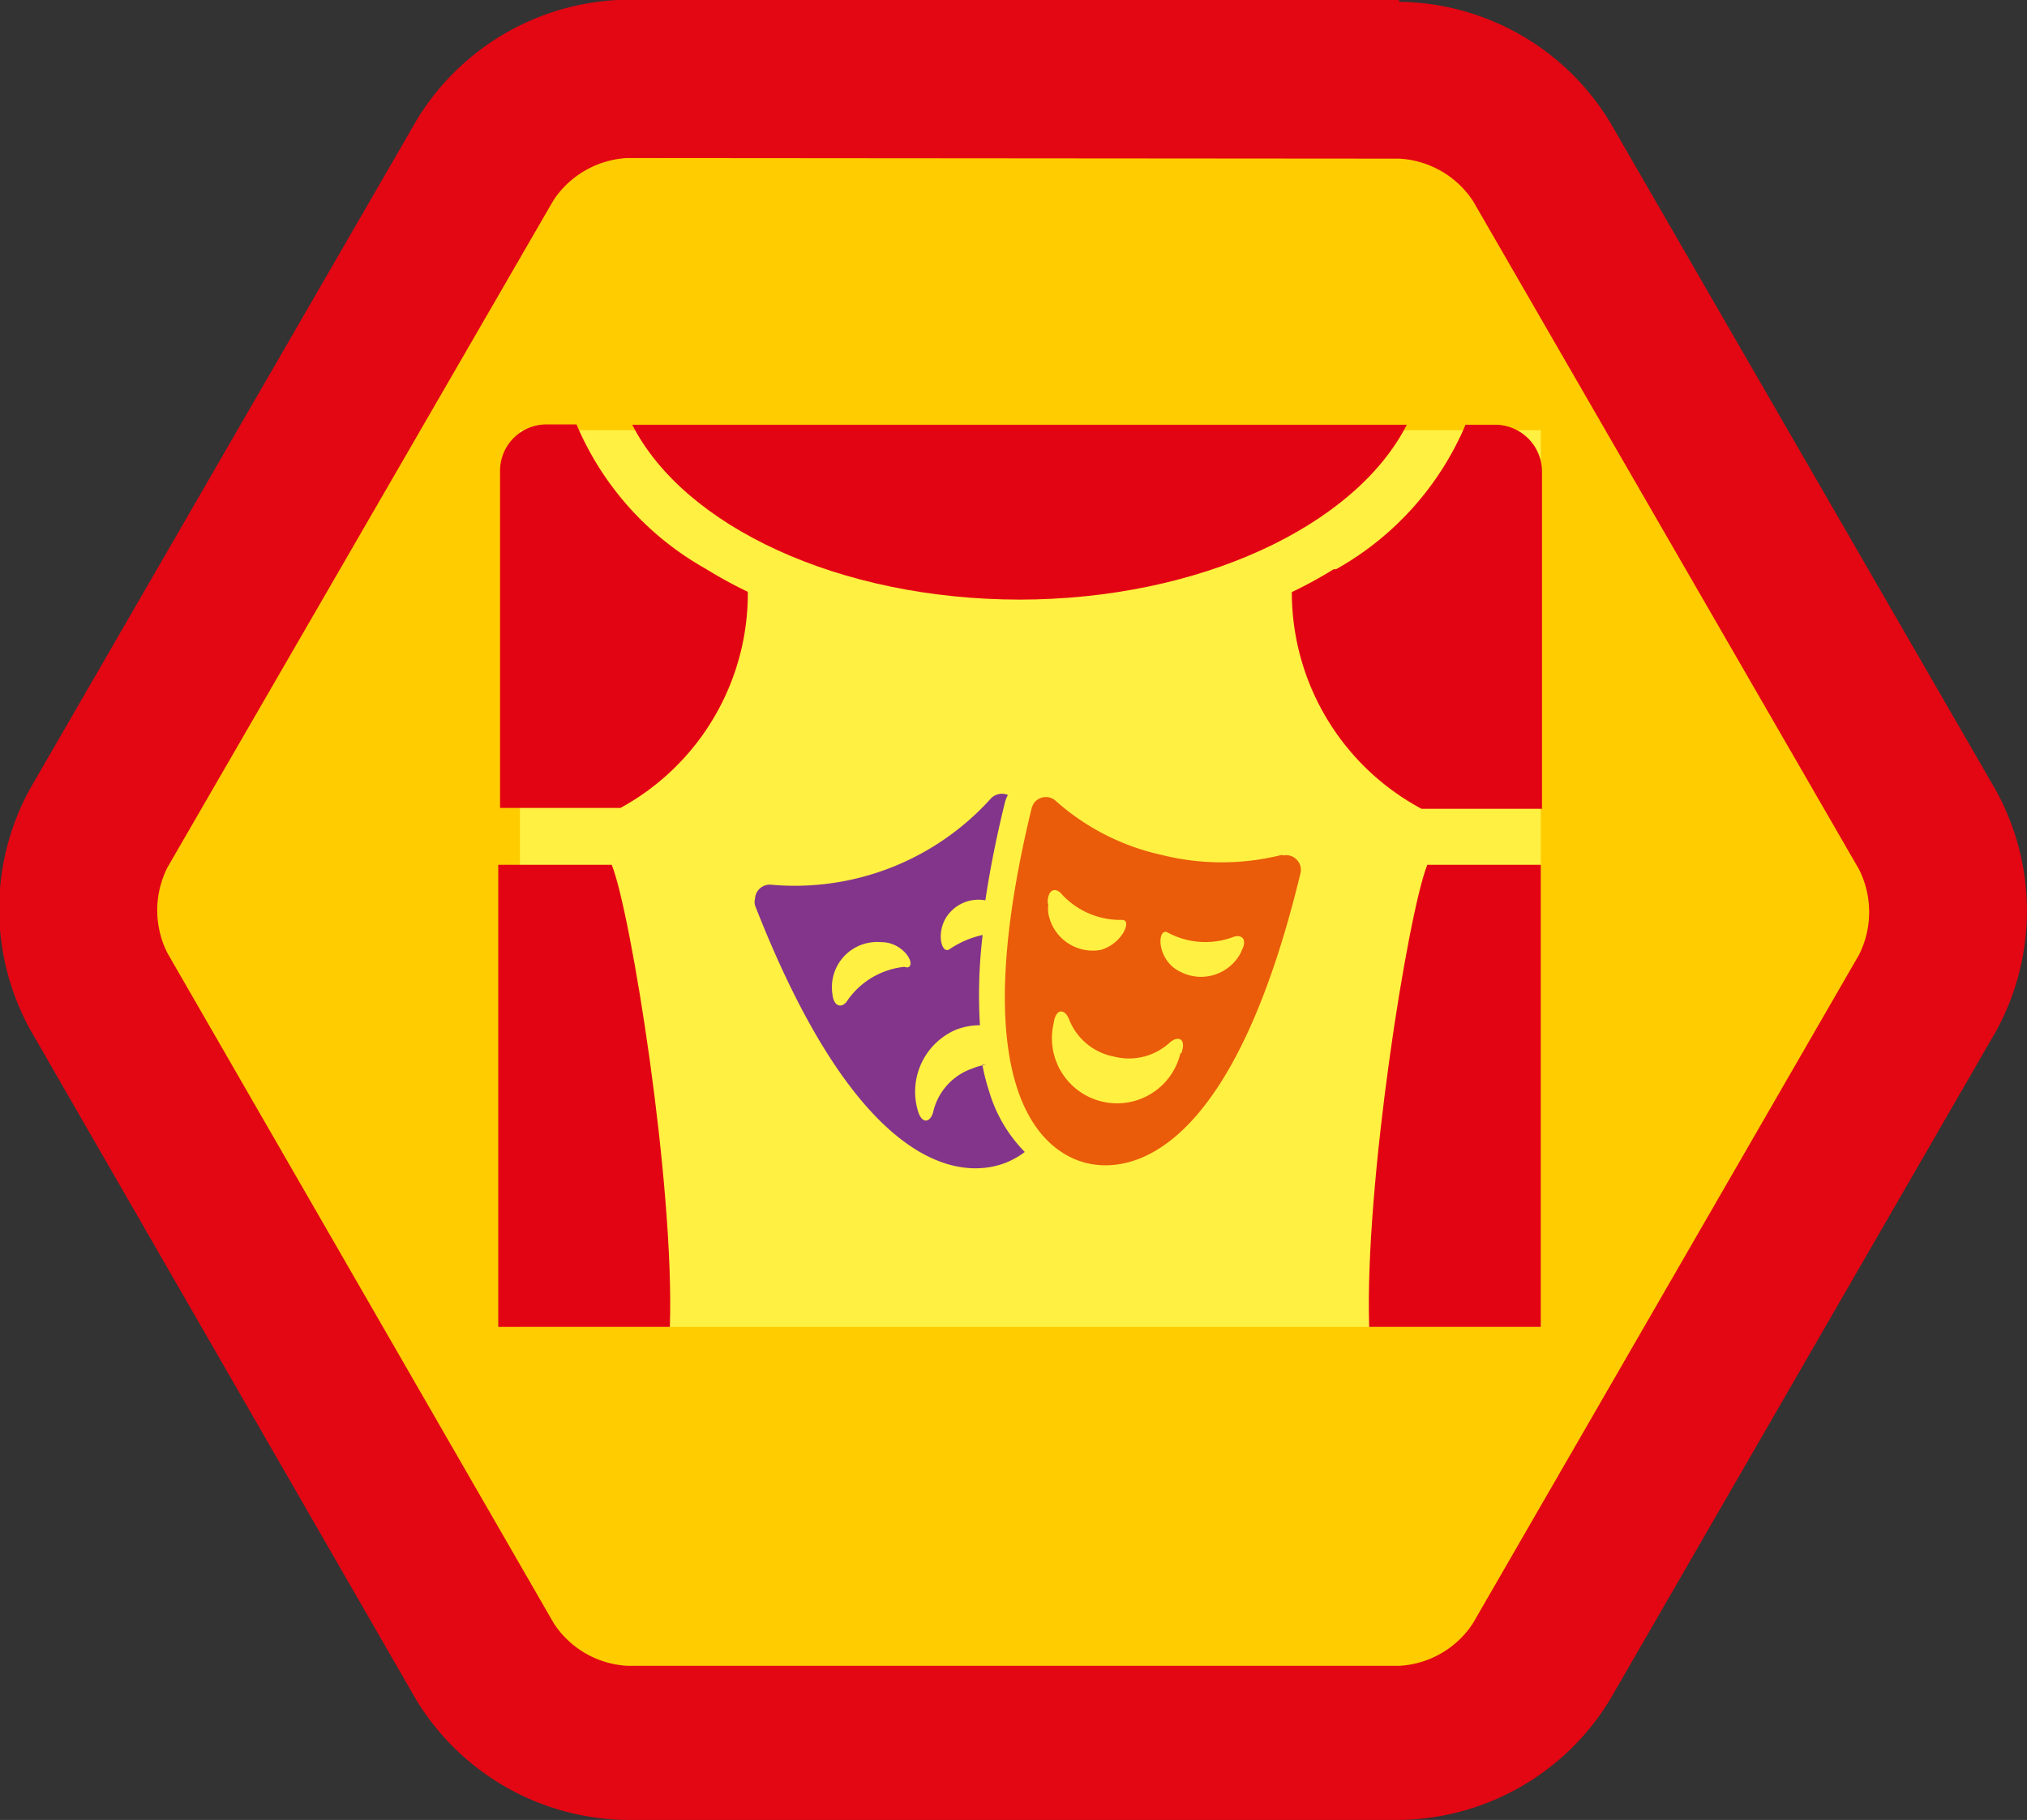 <svg id="b39c905a-02f2-4f5d-b73e-7f957c39deb8" data-name="bbd5fb1a-7bf0-47cf-a0a9-bd88e962b395" xmlns="http://www.w3.org/2000/svg" xmlns:xlink="http://www.w3.org/1999/xlink" viewBox="0 0 67.33 60.46"><rect x="0" y="0" width="67.33" height="60.46" fill="#333333" stroke="none"/><defs><style>.abe30ab8-5c48-4b83-af27-f5d45c11b0b3{fill:none;}.b2674540-959d-463e-925d-372916aff7d8{clip-path:url(#afff1b1d-999b-4f04-bae7-d3873793769e);}.ebaba5da-e585-4954-95a0-e75bc1c217ce{fill:#fc0;}.f52e432e-0b67-4ba7-b0f7-4199143f99f2{fill:#fff042;}.ebcdbb37-d425-4ae6-89b0-f41d7ed91d82{fill:#e30413;}.a5f69887-9fb8-432b-8e14-f8a9dd675280{fill:#ea5b0a;}.b03866dc-9f2e-4726-ae44-0832241f3a48{fill:#82358b;}.e8b0f9eb-3844-4a47-8424-d0ce64be2bdd{fill:#e30613;}</style><clipPath id="afff1b1d-999b-4f04-bae7-d3873793769e" transform="translate(-4 -73.01)"><path class="abe30ab8-5c48-4b83-af27-f5d45c11b0b3" d="M24.84,75.61a5.75,5.75,0,0,0-4.71,2.72L7.32,100.53a5.76,5.76,0,0,0,0,5.44l12.81,22.2a5.75,5.75,0,0,0,4.71,2.72H50.48a5.75,5.75,0,0,0,4.71-2.72L68,106a5.76,5.76,0,0,0,0-5.44L55.19,78.33a5.75,5.75,0,0,0-4.71-2.72Z"/></clipPath></defs><g class="b2674540-959d-463e-925d-372916aff7d8"><path class="ebaba5da-e585-4954-95a0-e75bc1c217ce" d="M24,131.89a5.9,5.9,0,0,1-4.8-2.78L6.09,106.5a5.81,5.81,0,0,1,0-5.55l13.09-22.6A5.9,5.9,0,0,1,24,75.57H50.1a5.9,5.9,0,0,1,4.8,2.78L68,101a5.93,5.93,0,0,1,0,5.55L54.91,129.15a5.89,5.89,0,0,1-4.8,2.77Z" transform="translate(-4 -73.01)"/><rect class="f52e432e-0b67-4ba7-b0f7-4199143f99f2" x="17.27" y="14.29" width="33.91" height="29.79"/><path class="ebcdbb37-d425-4ae6-89b0-f41d7ed91d82" d="M37.84,92.93c6,0,11.17-2.44,12.89-5.81H25c1.72,3.37,6.85,5.81,12.9,5.81" transform="translate(-4 -73.01)"/><path class="ebcdbb37-d425-4ae6-89b0-f41d7ed91d82" d="M28.84,92.67a14.37,14.37,0,0,1-1.39-.76,9.94,9.94,0,0,1-4.3-4.8h-1a1.54,1.54,0,0,0-1.54,1.54h0v11.2h4a8.12,8.12,0,0,0,4.23-7.19" transform="translate(-4 -73.01)"/><path class="ebcdbb37-d425-4ae6-89b0-f41d7ed91d82" d="M24.32,101.74H20.55v15.35h5.7c.16-4.71-1.29-13.76-1.93-15.35" transform="translate(-4 -73.01)"/><path class="ebcdbb37-d425-4ae6-89b0-f41d7ed91d82" d="M48.3,91.92a14.37,14.37,0,0,1-1.39.76,8.16,8.16,0,0,0,4.31,7.2h4V88.67a1.56,1.56,0,0,0-1.54-1.55h-1a9.94,9.94,0,0,1-4.3,4.8" transform="translate(-4 -73.01)"/><path class="ebcdbb37-d425-4ae6-89b0-f41d7ed91d82" d="M49.48,117.09h5.7V101.74H51.41c-.64,1.59-2.09,10.64-1.93,15.35" transform="translate(-4 -73.01)"/><path class="a5f69887-9fb8-432b-8e14-f8a9dd675280" d="M46.58,101.41a8.2,8.2,0,0,1-4,0,7.79,7.79,0,0,1-3.53-1.81.49.49,0,0,0-.69.07.62.62,0,0,0-.1.22c-2.25,9.3.34,11.4,1.84,11.76s4.84-.3,7.09-9.6a.49.49,0,0,0-.57-.62M38.8,103c0-.46.27-.53.48-.27a2.65,2.65,0,0,0,2,.84c.33,0,0,.8-.73,1a1.5,1.5,0,0,1-1.73-1.23,1.37,1.37,0,0,1,0-.29M43.21,108A2.15,2.15,0,0,1,39,107c.07-.51.37-.48.51-.13A2,2,0,0,0,41,108.11a2,2,0,0,0,1.85-.46c.28-.25.57-.14.39.35m2-3.39a1.49,1.49,0,0,1-2,.7,1.28,1.28,0,0,1-.25-.15c-.58-.46-.52-1.31-.22-1.18a2.63,2.63,0,0,0,2.16.17c.31-.13.53.06.3.46" transform="translate(-4 -73.01)"/><path class="b03866dc-9f2e-4726-ae44-0832241f3a48" d="M36.76,108.38a1.93,1.93,0,0,0-.47.13A2,2,0,0,0,35,109.94c-.09.37-.39.44-.52-.06a2.24,2.24,0,0,1,1.27-2.66,2.18,2.18,0,0,1,.8-.15,16.72,16.72,0,0,1,.09-3,3.23,3.23,0,0,0-1.11.48c-.28.17-.46-.67,0-1.2a1.27,1.27,0,0,1,1.2-.43c.15-1,.36-2.07.64-3.21a1,1,0,0,1,.11-.29.51.51,0,0,0-.56.11,8.77,8.77,0,0,1-7.32,2.87.49.49,0,0,0-.52.46.45.45,0,0,0,0,.23c3.48,8.91,6.88,9.11,8.32,8.55a2.7,2.7,0,0,0,.64-.36,4.79,4.79,0,0,1-1.18-2,7,7,0,0,1-.23-.9m-2.6-3.25a2.64,2.64,0,0,0-1.87,1.1c-.17.29-.47.25-.51-.2A1.5,1.5,0,0,1,33,104.31a1.32,1.32,0,0,1,.28,0c.74,0,1.18.78.86.84" transform="translate(-4 -73.01)"/></g><path class="e8b0f9eb-3844-4a47-8424-d0ce64be2bdd" d="M50.47,73H24.84a8.3,8.3,0,0,0-7,4L5,99.21a8.3,8.3,0,0,0,0,8l12.82,22.26a8.3,8.3,0,0,0,7,4H50.48a8.3,8.3,0,0,0,7-4l12.82-22.2a8.3,8.3,0,0,0,0-8L57.48,77.07a8.3,8.3,0,0,0-7-4m0,5.21a3.14,3.14,0,0,1,2.45,1.41l12.82,22.2a3.16,3.16,0,0,1,0,2.84l-12.82,22.2a3.12,3.12,0,0,1-2.45,1.42H24.84a3.12,3.12,0,0,1-2.45-1.42L9.56,104.67a3.16,3.16,0,0,1,0-2.84L22.38,79.67a3.14,3.14,0,0,1,2.45-1.41Z" transform="translate(-4 -73.01)"/></svg>